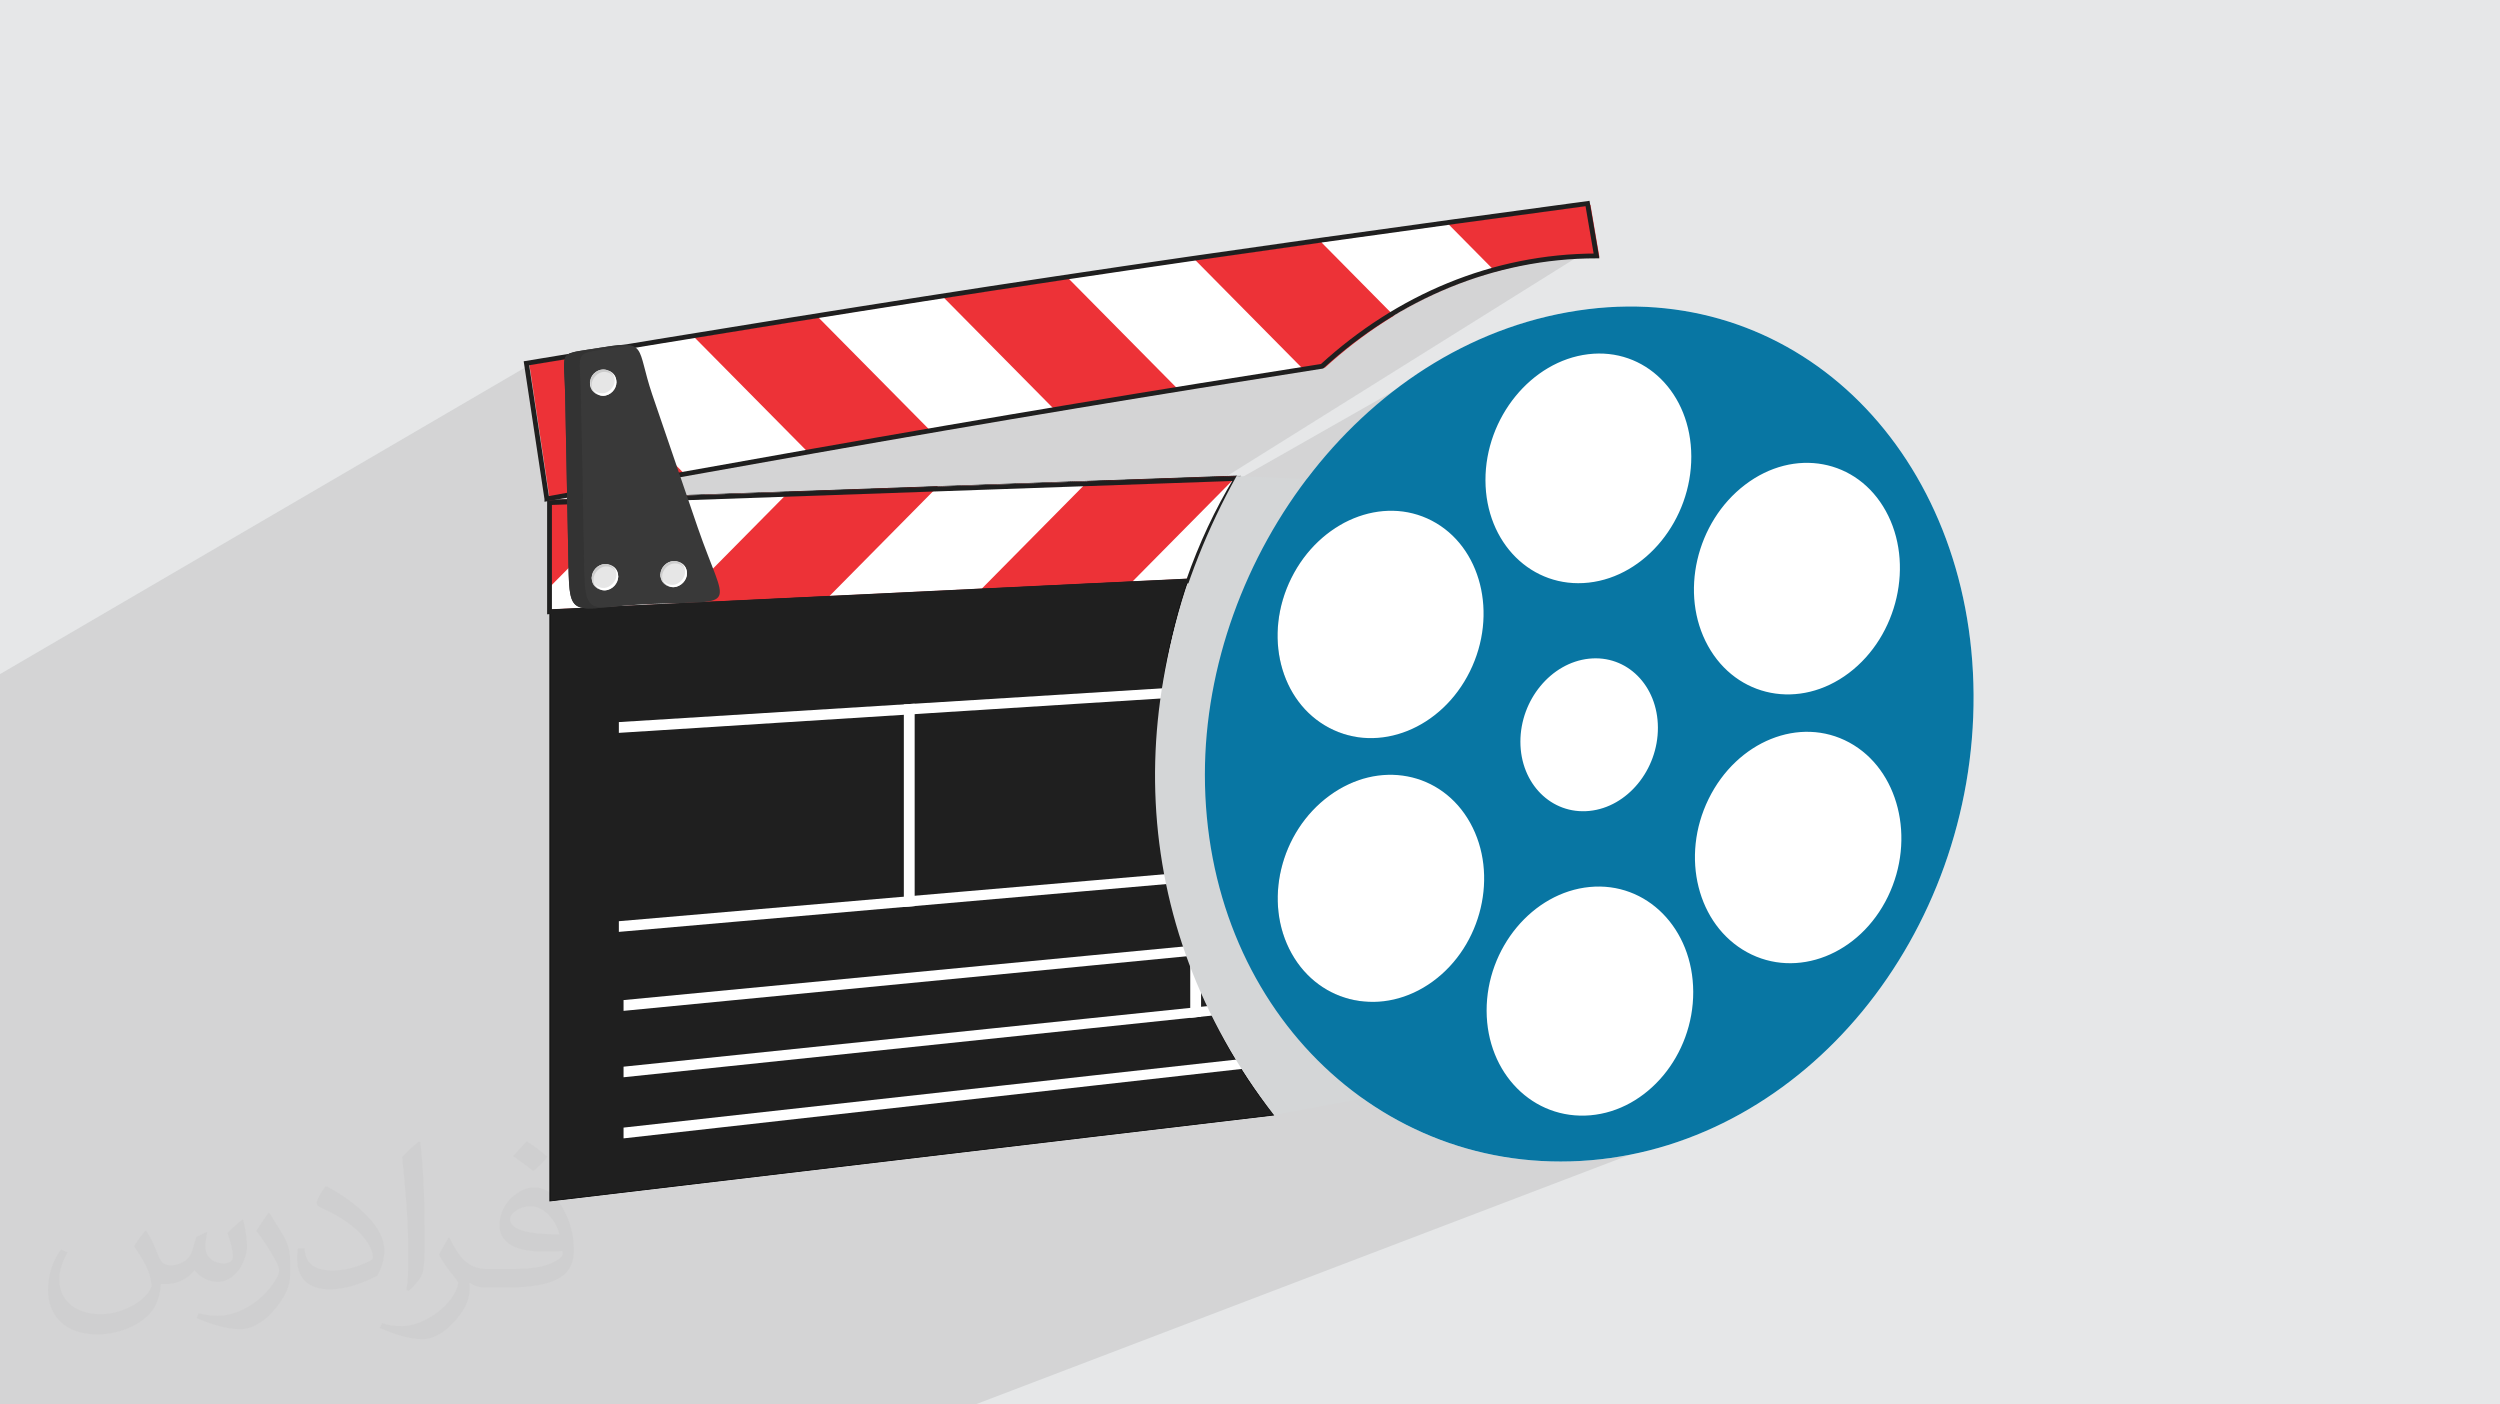 <?xml version="1.0" encoding="UTF-8"?>
<!DOCTYPE svg PUBLIC "-//W3C//DTD SVG 1.1//EN" "http://www.w3.org/Graphics/SVG/1.1/DTD/svg11.dtd">
<!-- Creator: CorelDRAW -->
<svg xmlns="http://www.w3.org/2000/svg" xml:space="preserve" width="94.192mm" height="52.917mm" version="1.1" style="shape-rendering:geometricPrecision; text-rendering:geometricPrecision; image-rendering:optimizeQuality; fill-rule:evenodd; clip-rule:evenodd"
viewBox="0 0 9419.16 5291.66"
 xmlns:xlink="http://www.w3.org/1999/xlink"
 xmlns:xodm="http://www.corel.com/coreldraw/odm/2003">
 <defs>
  <style type="text/css">
   <![CDATA[
    .str1 {stroke:#1F1F1F;stroke-width:18.14;stroke-miterlimit:2.613}
    .str2 {stroke:#1F1F1F;stroke-width:18.14;stroke-miterlimit:2.613}
    .str0 {stroke:black;stroke-width:3.02;stroke-miterlimit:2.613}
    .fil5 {fill:none}
    .fil2 {fill:#FEFEFE}
    .fil6 {fill:#ED3237}
    .fil12 {fill:#D4D6D7}
    .fil13 {fill:#0876A3}
    .fil4 {fill:#1F1F1F}
    .fil11 {fill:#333333}
    .fil8 {fill:#393939}
    .fil10 {fill:#CCCCCC}
    .fil9 {fill:#E6E6E6}
    .fil0 {fill:#E6E7E8}
    .fil7 {fill:white}
    .fil3 {fill:#373435;fill-opacity:0.031}
    .fil1 {fill:#373435;fill-opacity:0.102}
   ]]>
  </style>
 </defs>
 <g id="Layer_x0020_1">
  <polygon class="fil0" points="-0,0 9419.16,0 9419.16,5291.66 -0,5291.66 "/>
  <polygon class="fil1" points="6413.38,2787.43 6140.96,4350.68 3674.28,5291.66 -0,5291.66 -0,2539.81 2014.6,1363.53 6008.63,927.29 3964.95,2204.85 5636.14,1253.99 "/>
  <path class="fil2" d="M5726.61 3909.64l11.89 -37.26 -1332.01 147.59 23.85 35.28c431.96,-48.51 864.11,-97.14 1296.27,-145.61z"/>
  <path class="fil3" d="M550.85 4636.82c17.98,27.25 29.64,53.44 41.02,82.55 8.46,16.94 12.95,48.16 52.65,48.16 11.63,0 28.32,-3.43 43.13,-11.63 16.66,-8.74 29.36,-21.97 35.99,-42.06l15.87 -53.44 38.63 -19.05 2.64 2.64c-5.28,20.12 -6.6,39.42 -6.6,54.51 0,44.7 38.63,61.65 69.32,61.65 17.98,0 34.14,-8.74 34.14,-25.15 0,-21.16 -8.99,-57.15 -20.65,-89.43 17.98,-17.98 35.99,-35.99 56.62,-50.55l3.17 1.6c8.99,38.1 14.02,75.67 14.02,100.81 0,24.61 -10.85,51.87 -19.84,69.6 -18.52,34.92 -51.33,62.71 -91.01,62.71 -30.15,0 -63.75,-15.09 -86.79,-43.13l-1.32 0c-21.69,27 -55.3,51.33 -109.02,51.33l-16.66 0c-2.64,35.46 -10.31,60.58 -21.97,83.08 -32,62.43 -127,106.63 -216.43,106.63 -124.36,0 -186.79,-71.7 -186.79,-167.21 0,-59 19.3,-113.77 48.95,-152.65l24.33 10.06c-18.52,35.46 -30.96,68.78 -30.96,101.6 0,89.43 72.77,132.03 156.64,132.03 77.8,0 174.09,-49.48 191.57,-106.88 -6.6,-62.71 -30.15,-92.07 -66.14,-149.22 10.85,-19.05 24.87,-38.1 42.34,-58.47l3.17 0 0 0 0 0 -0.02 -0.09zm1434.31 -336.55c26.19,16.41 51.87,35.71 76.99,57.94 -14.02,19.84 -31.5,37.85 -53.19,53.72 -25.15,-20.37 -50.27,-37.85 -75.95,-56.36 17.45,-19.58 34.67,-38.35 52.12,-55.3l0 0 0 0 0 0 0 0 0 0 0.03 0zm13.49 244.48c-42.34,0 -76.99,27.79 -76.99,48.41 0,44.2 84.66,57.94 186,57.4 -12.7,-51.87 -57.15,-105.84 -109.02,-105.84l0.01 0.03zm-95 236.55c55.04,0 103.2,-1.6 139.95,-10.85 41.02,-10.31 75.67,-30.96 75.67,-45.24 0,-3.71 0,-8.2 -1.32,-11.91 -23.01,2.11 -49.48,2.11 -72.49,2.11 -74.6,0 -131.75,-16.94 -154.25,-58.75 -5.56,-11.63 -9.52,-24.61 -9.52,-39.42 0,-40.49 17.45,-79.91 48.16,-107.16 25.65,-22.48 53.97,-36.5 82.8,-36.5 52.12,0 93.65,41.81 122.76,107.7 15.87,35.99 26.72,77.52 26.72,129.92 0,34.92 -9.52,64.29 -31.22,85.98 -40.49,39.17 -115.09,53.97 -229.39,53.97l-51.87 0 0 0 -13.49 0c-28.32,0 -48.69,-5.03 -64.82,-17.45l-2.64 0c0.79,6.6 1.32,12.95 1.32,19.05 0,25.65 -8.46,58.47 -25.65,84.66 -50.8,75.41 -105.84,108.2 -153.47,108.2 -48.16,0 -107.16,-18.52 -160.35,-42.6l9.52 -18.52c17.2,7.14 41.02,11.91 73.81,11.91 85.98,0 198.96,-82.55 212.98,-163.25 -3.17,-6.6 -8.99,-15.34 -17.2,-24.61 -25.15,-29.9 -41.02,-54.76 -55.83,-80.95 12.7,-25.15 24.33,-45.24 35.18,-63.5l4.5 -0.53c36.78,74.88 70.1,117.73 144.45,117.73l11.63 0 0 0 53.97 0 0 0 0 0 0 0 0 0 0 0 0.09 0.01zm-372.54 79.12c6.35,-34.39 6.88,-73.02 6.88,-109.02l0 -53.44c0,-99.75 -12.7,-244.73 -23.01,-339.19 17.98,-19.3 43.13,-42.06 62.97,-57.4l5.82 1.6c13.49,118.8 16.66,256.39 16.66,383.64 0,33.35 -1.32,65.89 -4.5,89.69 -1.85,30.15 -19.3,52.91 -56.62,87.83l-8.2 -3.71zm-383.38 -157.43c1.85,46.84 24.87,83.62 105.31,83.62 50.01,0 92.33,-12.95 139.17,-35.18 8.46,-3.71 12.95,-8.74 12.95,-12.95 0,-29.36 -22.48,-68.25 -60.32,-103.71 -36.78,-33.35 -85.47,-62.71 -130.96,-82.3 -15.62,-6.6 -20.65,-13.49 -20.65,-20.12 0,-13.49 17.98,-41.81 32.82,-62.18l5.03 -0.53c52.12,27.25 110.34,67.74 153.47,112.7 39.17,41.53 63.5,83.62 63.5,129.39 0,33.86 -10.31,65.61 -27,95.25 -57.15,28.83 -118.01,50.8 -178.33,50.8 -73.28,0 -123.29,-34.39 -123.29,-115.09 0,-8.74 0,-22.22 3.17,-39.7l25.15 0 0 0 0 0 0 0 0 0 0 0 -0.02 0zm-132.57 -133.1l45.52 73.56c16.66,27.25 32.28,56.9 32.28,103.71l0 59.79c0,48.41 -30.96,100.28 -80.95,151.61 -39.17,34.67 -73.81,49.48 -105.84,49.48 -47.62,0 -102.13,-14.81 -165.1,-41.81l7.14 -18.52c19.84,5.28 42.85,9.78 71.17,9.78 90.5,-0.53 183.08,-66.67 225.42,-147.37 5.03,-9.27 6.88,-17.98 6.88,-24.08 0,-9.27 -5.03,-19.58 -8.99,-28.83 -23.01,-43.38 -48.69,-83.08 -76.99,-119.86 14.81,-23.29 29.64,-45.77 45.77,-68l3.71 0.53 0 0 0 0 0 0 0 0 0 0 -0.02 0.01z"/>
  <path class="fil4" d="M2071.63 1884.57c673.65,-23.32 1347.73,-47.4 2021.38,-71.1l565.9 -19.91 -0.19 0.31c-188.7,6.67 -377.4,13.34 -566.12,19.98l-2020.97 71.06 0 -0.34zm3938.44 -138.53l9.95 -0.34 -9.95 0.35 0 -0.01zm104.74 355.24l0 792.7c0,383.37 0,767.5 0,1150.87 -228.84,27.2 -457.69,54.39 -686.51,81.56l492.67 -2015.81 193.84 -9.32zm-1314.99 2099.73l-706.81 83.87c-673.67,79.95 -1347.73,160.27 -2021.38,240.03 0,-439.81 0,-879.98 0,-1319.79l0 -909.01c673.65,-32.34 1347.32,-65.05 2020.97,-97.39 128.4,-6.16 256.8,-12.34 385.19,-18.53 -76.8,221.31 -119.1,462.9 -119.1,715.88 0,503.4 167.27,961.7 441.13,1304.94z"/>
  <path class="fil5 str0" d="M2071.63 1884.57c673.65,-23.32 1347.73,-47.4 2021.38,-71.1l565.9 -19.91 -0.19 0.31c-188.7,6.67 -377.4,13.34 -566.12,19.98l-2020.97 71.06 0 -0.34zm3938.44 -138.53l9.95 -0.34 -9.95 0.35 0 -0.01zm104.74 355.24l0 792.7c0,383.37 0,767.5 0,1150.87 -228.84,27.2 -457.69,54.39 -686.51,81.56l492.67 -2015.81 193.84 -9.32zm-1314.99 2099.73l-706.81 83.87c-673.67,79.95 -1347.73,160.27 -2021.38,240.03 0,-439.81 0,-879.98 0,-1319.79l0 -909.01c673.65,-32.34 1347.32,-65.05 2020.97,-97.39 128.4,-6.16 256.8,-12.34 385.19,-18.53 -76.8,221.31 -119.1,462.9 -119.1,715.88 0,503.4 167.27,961.7 441.13,1304.94z"/>
  <path class="fil6" d="M2071.63 1884.57c666.24,-121.14 1332.14,-240.15 1998.72,-351.01 307.19,-51.08 614.53,-100.43 921.94,-148.64 284.17,-259.85 643.3,-415.21 1033.88,-415.72 -11.26,-65.67 -22.5,-131.47 -33.73,-197.49 -666.65,89.91 -1333.22,182.51 -1999.14,282.55 -666.57,100.11 -1332.48,208.8 -1998.72,319.4 25.55,170.81 51.09,340.87 77.05,510.91z"/>
  <path class="fil7" d="M4979.05 913.58l2.94 -2.9c158.35,-22.3 316.73,-44.31 475.11,-66.1l176.71 178.7c-134.33,37.56 -262.31,93.87 -381.75,166.39l-273.01 -276.09z"/>
  <path class="fil7" d="M4502.67 979.13l413.14 417.81c-157.29,24.77 -314.56,49.84 -471.8,75.31l-418.16 -422.88c158.91,-23.81 317.85,-47.2 476.82,-70.24z"/>
  <path class="fil7" d="M3555.64 1121.17l422.93 427.71c-155.91,26.1 -311.78,52.63 -467.63,79.52l-427.85 -432.68c157.5,-25.19 315.01,-50.07 472.55,-74.55z"/>
  <path class="fil7" d="M2616.49 1271.17l432.93 437.82c-154.82,27.34 -309.63,54.95 -464.44,82.76l-438.34 -443.29c156.62,-25.93 313.24,-51.72 469.85,-77.29z"/>
  <path class="fil5 str1" d="M2060.42 1879.62c666.25,-121.15 1332.15,-240.16 1998.73,-351.02 307.19,-51.08 614.52,-100.43 921.94,-148.64 284.16,-259.85 643.3,-415.21 1033.88,-415.72 -11.27,-65.67 -22.5,-131.47 -33.74,-197.49 -666.65,89.91 -1333.22,182.52 -1999.14,282.55 -666.56,100.12 -1332.47,208.8 -1998.72,319.41 25.55,170.8 51.1,340.86 77.05,510.91z"/>
  <path class="fil6" d="M2070.39 2296.16c674.07,-32.35 1348.15,-65.09 2022.21,-97.44 128.4,-6.16 256.8,-12.34 385.19,-18.53 47.63,-137.29 108.57,-266.74 180.93,-386.32 -188.7,6.67 -377.4,13.34 -566.12,19.98 -674.05,23.69 -1348.14,47.4 -2022.21,71.1 0,137.32 0,274.27 0,411.21zm3850.58 -185.56l193.84 -9.32c0,-119.63 0,-239.28 0,-358.91l-104.74 3.68 -89.1 364.55z"/>
  <path class="fil7" d="M2406.09 1873.15l-335.7 339.49 0 83.52c162.28,-7.78 324.56,-15.59 486.84,-23.42l414.81 -419.49 -565.95 19.9z"/>
  <path class="fil7" d="M3532.75 1833.53l-407.19 411.79c191.21,-9.23 382.42,-18.47 573.63,-27.68l399.5 -404.01 -6.09 0.22 -559.85 19.68z"/>
  <path class="fil7" d="M4657.6 1795.73l-390.19 394.59c70.13,-3.37 140.26,-6.74 210.38,-10.13 47.38,-136.58 107.94,-265.4 179.81,-384.46z"/>
  <polygon class="fil7" points="5982.95,2107.62 6114.81,1974.27 6114.81,1742.37 6010.07,1746.05 5920.97,2110.6 "/>
  <path class="fil5 str2" d="M2070.39 2304.87c674.07,-32.35 1348.15,-65.09 2022.21,-97.44 128.4,-6.17 256.8,-12.34 385.19,-18.53 47.63,-137.29 108.57,-266.75 180.93,-386.33 -188.7,6.68 -377.4,13.35 -566.12,19.98 -674.05,23.7 -1348.14,47.4 -2022.21,71.11 0,137.32 0,274.26 0,411.21zm3850.58 -185.57l193.84 -9.31c0,-119.64 0,-239.29 0,-358.92l-104.74 3.69 -89.1 364.54z"/>
  <path class="fil8" d="M2140.43 2056.51c-3.62,-188.86 -7.41,-378.1 -11.11,-567.35 -3.3,-179.83 -35.44,-150.86 139.26,-180.21 171.81,-28.21 128.13,-2.25 188.71,177.2 57.26,167.42 114.12,334.47 171.4,501.13 108.76,315.28 162.33,275.03 -169.34,288.19 -331.27,13.17 -313.06,85.4 -318.92,-218.96z"/>
  <path class="fil9" d="M2272.7 1392.1c27.6,-0.38 49.85,21.45 49.85,48.53 0,27.09 -22.25,49.66 -49.85,50.42 -27.61,0.37 -49.86,-21.07 -49.86,-48.16 0,-27.46 22.25,-50.41 49.86,-50.79z"/>
  <path class="fil10" d="M2229.43 1448.16c0,-20.88 21.22,-46.46 46.57,-47.02 25.33,-0.57 45.72,19.17 46.55,43.63 0,-1.5 0,10.16 0,-4.14 0,-14.29 -22.25,-48.91 -49.85,-48.53 -27.61,0.38 -49.86,27.27 -49.86,50.79 0,23.52 11.95,36.12 28.84,44.02 -13.19,-7.9 -22.25,-17.87 -22.25,-38.75z"/>
  <path class="fil7" d="M2315.96 1435.37c0,20.87 -21.01,46.08 -46.56,46.65 -25.55,0.56 -45.32,-18.81 -46.15,-43.27 -0.41,1.13 -0.41,-10.15 -0.41,4.14 0,14.29 22.25,49.1 49.86,48.53 27.6,-0.56 49.85,-27.46 49.85,-50.79 0,-23.32 -11.54,-36.49 -28.43,-44.01 13.18,7.89 21.84,17.86 21.84,38.75z"/>
  <path class="fil9" d="M2279.29 2124.99c27.6,-1.13 49.85,20.31 49.85,47.4 0,27.08 -22.25,50.41 -49.85,51.92 -27.61,1.13 -49.86,-20.32 -49.86,-47.41 0,-27.47 22.25,-50.79 49.86,-51.91z"/>
  <path class="fil10" d="M2236.02 2182.17c0,-20.88 21.02,-47.03 46.56,-48.16 25.55,-1.13 45.74,18.06 46.15,42.52 0.41,-1.51 0.41,10.15 0.41,-4.14 0,-14.3 -22.25,-48.53 -49.85,-47.4 -27.61,1.12 -49.86,28.4 -49.86,51.91 0,23.51 11.54,36.5 28.43,43.27 -13.18,-7.53 -21.84,-17.12 -21.84,-38z"/>
  <path class="fil7" d="M2322.55 2167.12c0,20.88 -21.22,46.84 -46.55,48.16 -25.35,1.31 -45.74,-18.06 -46.57,-42.51 0,1.5 0,-10.16 0,4.13 0,14.3 22.25,48.72 49.86,47.41 27.6,-1.32 49.85,-28.59 49.85,-51.92 0,-23.33 -11.54,-36.12 -28.42,-43.27 13.17,7.52 21.83,17.13 21.83,38z"/>
  <path class="fil9" d="M2538.04 2113.7c27.39,-1.32 50.27,20.31 50.27,47.03 0,27.08 -22.67,50.04 -50.27,51.54 -27.19,1.13 -49.85,-19.94 -49.85,-47.03 0,-27.09 22.45,-50.23 49.85,-51.54z"/>
  <path class="fil10" d="M2494.77 2170.5c0,-20.88 21.23,-46.65 46.56,-47.78 25.34,-1.13 45.74,18.06 46.57,42.14 0,-1.5 0.41,9.98 0.41,-4.13 0,-14.11 -22.88,-48.35 -50.27,-47.03 -27.4,1.31 -49.85,28.22 -49.85,51.54 0,23.32 11.94,36.11 28.84,43.27 -13.19,-7.53 -22.26,-17.12 -22.26,-38.01z"/>
  <path class="fil7" d="M2581.3 2155.46c0,20.69 -20.6,47.02 -46.15,48.15 -25.54,1.13 -45.73,-18.06 -46.56,-42.51 0,1.51 -0.4,-10.16 -0.4,4.14 0,14.29 22.45,48.34 49.85,47.03 27.39,-1.32 50.27,-28.22 50.27,-51.54 0,-23.33 -11.95,-36.12 -28.85,-42.9 13.19,7.53 21.84,16.93 21.84,37.63z"/>
  <path class="fil7" d="M2331.62 2720.55c587.12,-36.5 1174.26,-73 1761.39,-109.49 587.14,-36.49 1174.26,-72.98 1761.81,-109.48 0,12.41 0,24.46 0,36.12 -587.55,37.25 -1174.67,74.49 -1761.81,111.74 -587.13,37.24 -1174.27,74.49 -1761.39,111.73 0,-13.54 0,-26.7 0,-40.62z"/>
  <path class="fil7" d="M2331.62 3470.74c587.12,-50.42 1174.28,-101.02 1761.39,-151.62 587.15,-50.6 1174.26,-101.21 1761.81,-151.62 0,12.41 0,24.07 0,36.11 -587.55,51.17 -1174.69,102.15 -1761.81,153.5 -587.15,51.35 -1174.27,102.71 -1761.39,153.88 0,-13.17 0,-26.71 0,-40.25z"/>
  <path class="fil7" d="M3405.35 3417.31c0,-254.33 0,-509.03 0,-763.36 13.59,-1.13 27.19,-1.88 40.78,-2.63 0,254.33 0,508.65 0,762.6 -13.59,1.13 -27.19,2.26 -40.78,3.39z"/>
  <path class="fil7" d="M2349.33 4018.88c587.14,-61.32 1174.25,-122.07 1761.4,-182.83 587.11,-60.76 1174.68,-121.53 1762.22,-182.48 0,12.05 0,23.71 0,35.75 -587.54,61.33 -1175.11,123.22 -1762.22,184.72 -587.15,61.52 -1174.26,123.03 -1761.4,184.72 0,-13.16 0,-26.7 0,-39.88z"/>
  <path class="fil7" d="M4760.49 3299.17c0,-243.03 0,-486.46 0,-729.49 13.59,-0.75 27.19,-1.89 40.79,-2.64 0,243.05 0,485.71 0,728.37 -13.6,1.13 -27.2,2.63 -40.79,3.76z"/>
  <path class="fil7" d="M2349.33 3767.95c587.14,-56.44 1174.27,-112.5 1761.4,-168.55 587.14,-56.06 1174.68,-112.11 1762.22,-168.17 0,12.03 0,24.08 0,35.74 -587.54,56.8 -1175.08,113.99 -1762.22,170.81 -587.14,56.81 -1174.26,113.62 -1761.4,170.8 0,-13.54 0,-26.71 0,-40.63z"/>
  <path class="fil7" d="M4484.44 3834.92c0,-170.43 0,-341.24 0,-511.67 13.59,-1.12 27.19,-2.63 40.78,-3.76 0,170.43 0,340.86 0,510.91 -13.59,1.51 -27.19,3.01 -40.78,4.52z"/>
  <path class="fil7" d="M2349.33 4248.39c587.14,-65.46 1174.27,-130.55 1761.4,-195.64 587.14,-65.09 1174.68,-130.18 1762.22,-195.26 0,12.04 0,24.08 0,35.74 -587.54,65.84 -1175.09,132.05 -1762.22,197.89 -587.14,65.84 -1174.26,131.68 -1761.4,197.89 0,-13.54 0,-27.08 0,-40.62z"/>
  <path class="fil11" d="M2196.06 1862c-2.47,-124.53 -4.94,-249.06 -7.42,-373.97 -1.64,-91.79 -10.71,-128.66 3.71,-147.48 14.01,-17.68 49.85,-18.05 135.56,-32.72 17.71,-2.64 33.37,-4.89 46.55,-6.4 -21.01,-4.51 -53.56,-1.13 -105.88,7.52 -98.88,16.56 -131.43,14.67 -140.5,42.14 -7.01,21.44 0,60.2 1.24,138.07 2.47,128.3 4.94,255.84 7.4,383.75 0,3.39 0,6.4 0,9.41 1.25,57.94 2.58,116.25 3.71,174.19 3.39,171.93 -1.23,223.85 54.4,233.64 18.94,3.38 44.08,2.26 79.11,-0.76 -7.42,-0.38 -14.02,-0.75 -19.79,-1.88 -55.62,-9.78 -51.4,-61.7 -54.79,-233.26 -1.15,-57.93 -2.47,-115.88 -3.3,-173.81 0,-6.02 0,-12.04 0,-18.44z"/>
  <path class="fil7" d="M5982.88 1164.79c398.52,-49.29 760.59,86.91 1022.79,349.04 263.18,263.02 427.45,653.2 430.09,1103.63 2.64,450.78 -157.59,874.99 -418.71,1192.38 -260.73,316.86 -623.59,527.97 -1024.59,561.65 -401.28,33.67 -764.87,-113.53 -1028.04,-376.77 -262.18,-262.26 -424.82,-640.92 -424.82,-1076.26 0,-434.65 162.36,-846.78 422.78,-1163.27 261.46,-317.76 621.98,-541.12 1020.5,-590.4z"/>
  <path class="fil12" d="M5198.69 4126.59l-152.9 -2316.15 -386.88 -16.88c-440.81,795.63 -418.45,1681.53 140.91,2407.45l398.87 -74.42z"/>
  <path class="fil7" d="M5983.45 1334.58c213.87,-25.97 387.92,146.28 388.8,384.83 0.58,238.89 -172.31,451.83 -386.46,475.69 -214.45,23.5 -388.5,-149.1 -389.08,-385.54 -0.58,-236.09 172.89,-449.03 386.74,-474.98z"/>
  <path class="fil7" d="M7105.08 1925.32c108.22,196.28 46.23,470.44 -139.22,610.41 -185.06,139.62 -423.05,93.31 -530.85,-102.44 -108.09,-194.69 -45.32,-466.57 139.77,-606.89 184.8,-141.37 422.07,-97.35 530.3,98.92z"/>
  <path class="fil7" d="M7112.91 3378.36c-106.08,218.55 -344.32,312.22 -530.87,209.08 -186.84,-101.74 -251.64,-359.93 -144.7,-577.07 106.35,-218.2 343.46,-313.98 530.01,-212.95 186.52,101.39 251.63,362.39 145.56,580.94z"/>
  <path class="fil7" d="M5991.89 4202.05c-215.02,18.41 -390.25,-157.87 -390.82,-393.95 -0.59,-236.8 173.47,-445.53 388.2,-466.23 214.44,-20.69 389.66,156.11 390.24,395 0.87,238.55 -172.6,446.76 -387.62,465.18z"/>
  <path class="fil7" d="M4866.2 3592c-107.36,-192.77 -43.87,-457.8 142.09,-593.92 185.68,-136.81 423.37,-91.55 530.88,102.09 108.09,193.99 44.75,462.36 -141.21,597.77 -185.97,135.41 -424.39,86.83 -531.76,-105.94z"/>
  <path class="fil7" d="M4865.33 2177.91c106.93,-215.04 344.04,-312.92 529.43,-216.1 185.96,96.82 250.18,351.85 143.25,567.95 -106.64,216.1 -344.04,310.81 -530.01,212.59 -185.96,-97.52 -249.59,-349.4 -142.67,-564.44z"/>
  <path class="fil7" d="M5986.65 2481.7c142.83,-15.26 259.2,101.04 259.78,259.59 0.58,158.92 -115.07,299.6 -258.03,313.98 -143.25,14.38 -259.78,-102.09 -260.06,-260.3 -0.29,-157.51 115.5,-298.01 258.31,-313.27z"/>
  <path class="fil13" d="M5986.65 2481.7c142.83,-15.26 259.2,100.86 259.78,259.59 0.58,158.74 -114.93,299.6 -258.03,313.98 -143.11,14.38 -259.78,-102.44 -260.06,-260.3 -0.29,-157.86 115.5,-298.01 258.31,-313.27zm588.13 -655.3c184.95,-140.85 422.07,-97.35 530.3,98.92 108.22,196.28 46.07,470.61 -139.22,610.41 -185.2,139.79 -422.91,92.78 -530.85,-102.44 -107.95,-195.22 -45.18,-466.05 139.77,-606.89zm-591.33 -491.82c213.87,-25.97 388.07,146.1 388.8,384.83 0.72,238.72 -172.16,452.01 -386.46,475.69 -214.3,23.68 -388.5,-149.27 -389.08,-385.54 -0.58,-236.27 172.89,-449.03 386.74,-474.98zm1452.31 1282.88c-2.64,-450.6 -166.91,-840.61 -430.09,-1103.63 -262.2,-262.13 -624.27,-398.33 -1022.79,-349.04 -837.36,103.56 -1443.28,936.2 -1443.28,1753.67 0,434.99 162.64,814 424.82,1076.26 263.17,263.24 626.91,410.44 1028.04,376.77 401.14,-33.68 763.86,-244.79 1024.59,-561.65 261.12,-317.39 421.35,-741.77 418.71,-1192.38zm-2041 -655.65c185.68,96.82 250.04,351.85 143.25,567.95 -106.79,216.1 -344.04,310.46 -530.01,212.59 -185.96,-97.87 -249.59,-349.4 -142.67,-564.44 106.93,-215.04 343.75,-312.92 529.43,-216.1zm594.51 1380.06c214.59,-20.69 389.51,156.29 390.24,395 0.73,238.73 -172.6,446.76 -387.62,465.18 -215.02,18.41 -390.25,-157.51 -390.82,-393.95 -0.59,-236.45 173.61,-445.53 388.2,-466.23zm448.07 -331.5c106.64,-217.68 343.46,-314.15 530.01,-212.95 186.52,101.21 251.63,362.39 145.56,580.94 -106.08,218.55 -344.17,311.52 -530.87,209.08 -186.69,-102.44 -251.34,-359.4 -144.7,-577.07zm-1429.05 -12.29c185.83,-136.46 423.08,-91.73 530.88,102.09 107.81,193.82 44.75,462.36 -141.21,597.77 -185.97,135.41 -424.39,86.83 -531.76,-105.94 -107.36,-192.77 -43.72,-457.45 142.09,-593.92z"/>
 </g>
</svg>
